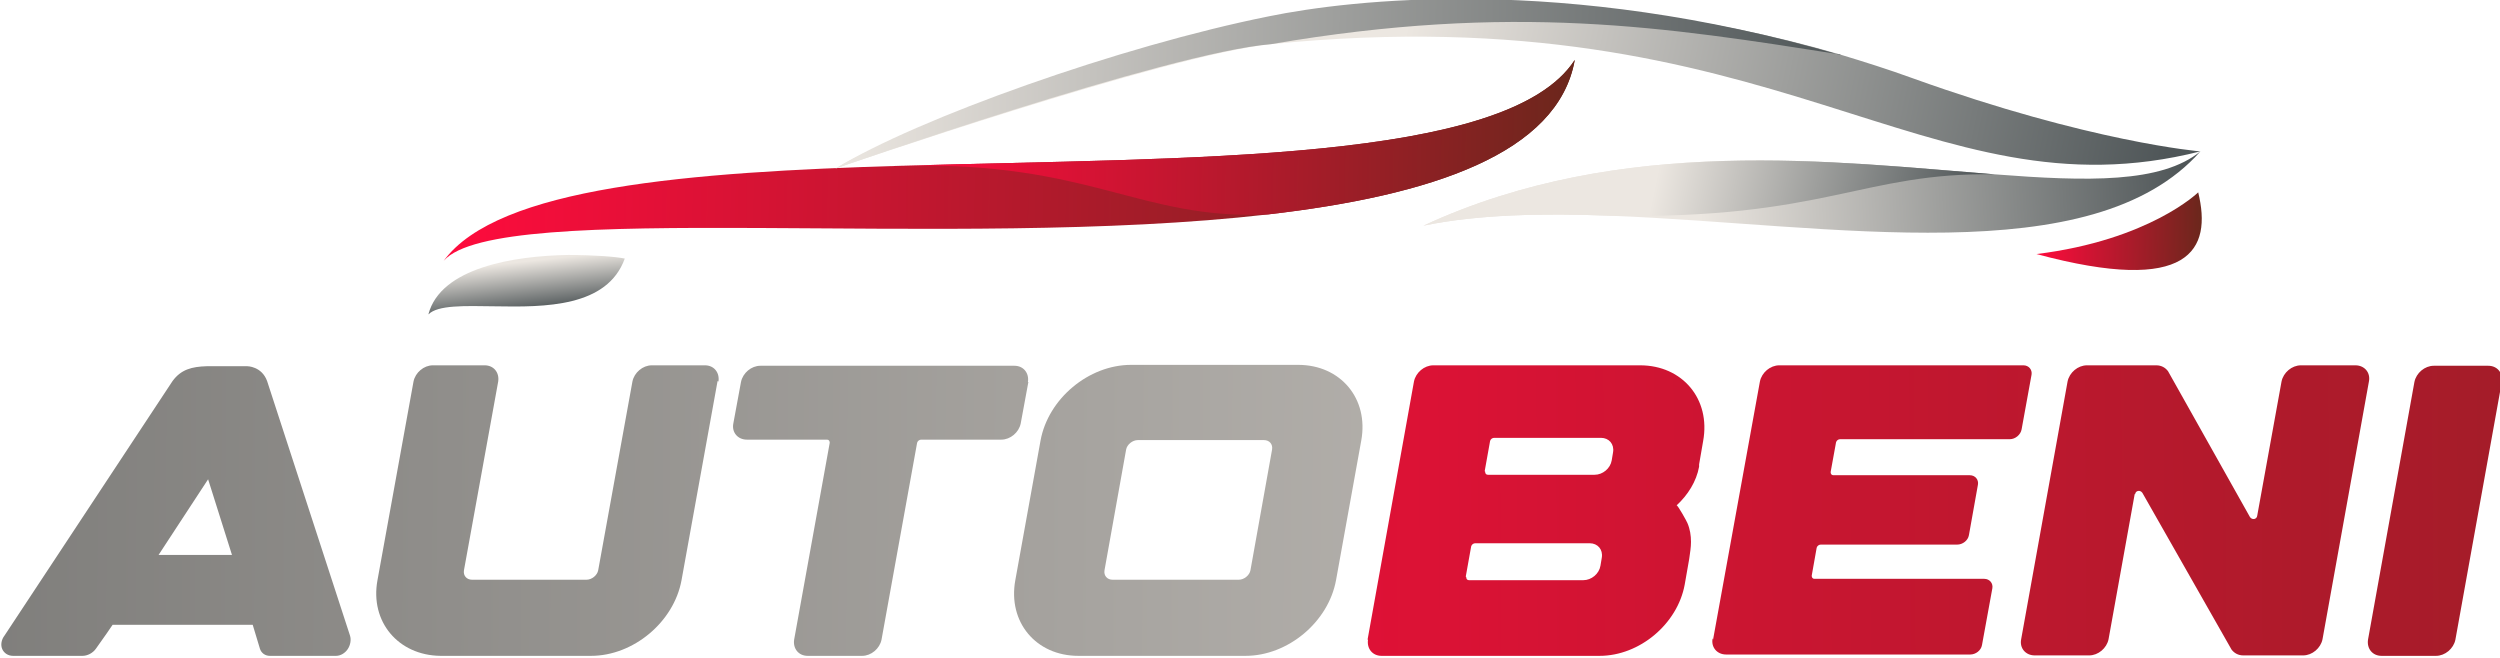 <?xml version="1.0" encoding="UTF-8"?>
<svg id="Layer_1" xmlns="http://www.w3.org/2000/svg" version="1.1" xmlns:xlink="http://www.w3.org/1999/xlink" viewBox="0 0 555 146">
  <!-- Generator: Adobe Illustrator 29.2.1, SVG Export Plug-In . SVG Version: 2.1.0 Build 116)  -->
  <defs>
    <style>
      .st0 {
        fill: url(#_Безымянный_градиент_22);
      }

      .st1 {
        fill: url(#linear-gradient2);
      }

      .st2 {
        fill: url(#_Безымянный_градиент_21);
      }

      .st3 {
        fill: url(#linear-gradient1);
      }

      .st4 {
        fill: url(#_Безымянный_градиент_24);
      }

      .st5 {
        fill: url(#linear-gradient8);
      }

      .st6 {
        fill: url(#_Безымянный_градиент_23);
      }

      .st7 {
        fill: url(#linear-gradient7);
      }

      .st8 {
        fill: url(#linear-gradient4);
      }

      .st9 {
        fill: url(#_Безымянный_градиент_2);
      }

      .st10 {
        fill: url(#linear-gradient5);
      }

      .st11 {
        fill: url(#linear-gradient3);
      }

      .st12 {
        fill: url(#_Безымянный_градиент_25);
      }

      .st13 {
        fill: url(#linear-gradient6);
      }

      .st14 {
        fill: url(#linear-gradient);
      }

      .st15 {
        fill: url(#_Безымянный_градиент_26);
      }
    </style>
    <linearGradient id="_Безымянный_градиент_2" data-name="Безымянный градиент 2" x1="119.3" y1="39.8" x2="369.5" y2="39.8" gradientTransform="translate(-19.6 -8.6) rotate(1)" gradientUnits="userSpaceOnUse">
      <stop offset="0" stop-color="#ff0b3d"/>
      <stop offset="1" stop-color="#6b271c"/>
    </linearGradient>
    <linearGradient id="linear-gradient" x1="328.1" y1="29.1" x2="496.2" y2="60.8" gradientTransform="translate(-19.6 -8.6) rotate(1)" gradientUnits="userSpaceOnUse">
      <stop offset="0" stop-color="#ece7e1"/>
      <stop offset="1" stop-color="#4f5658"/>
    </linearGradient>
    <linearGradient id="linear-gradient1" x1="397.8" y1="46.7" x2="505.2" y2="38.8" xlink:href="#linear-gradient"/>
    <linearGradient id="linear-gradient2" x1="137.1" y1="64.3" x2="138.5" y2="75.3" xlink:href="#linear-gradient"/>
    <linearGradient id="_Безымянный_градиент_21" data-name="Безымянный градиент 2" x1="220.7" y1="33" y2="33" xlink:href="#_Безымянный_градиент_2"/>
    <linearGradient id="linear-gradient3" x1="205.9" y1="22.1" x2="428.4" y2="22.1" xlink:href="#linear-gradient"/>
    <linearGradient id="linear-gradient4" x1="387.7" y1="43.4" x2="456.9" y2="56.5" xlink:href="#linear-gradient"/>
    <linearGradient id="_Безымянный_градиент_22" data-name="Безымянный градиент 2" x1="427.6" y1="46.8" x2="464.4" y2="46.8" gradientTransform="translate(23.5 14.4) rotate(-1.2)" xlink:href="#_Безымянный_градиент_2"/>
    <linearGradient id="linear-gradient5" x1="388.5" y1="115.3" x2="-564.5" y2="110.4" gradientUnits="userSpaceOnUse">
      <stop offset="0" stop-color="#bebab5"/>
      <stop offset="1" stop-color="#26292a"/>
    </linearGradient>
    <linearGradient id="linear-gradient6" x1="388.5" y1="114.6" x2="-564.5" y2="109.7" xlink:href="#linear-gradient5"/>
    <linearGradient id="linear-gradient7" x1="388.5" y1="114.3" x2="-564.5" y2="109.4" xlink:href="#linear-gradient5"/>
    <linearGradient id="linear-gradient8" x1="388.5" y1="113.9" x2="-564.5" y2="109" xlink:href="#linear-gradient5"/>
    <linearGradient id="_Безымянный_градиент_23" data-name="Безымянный градиент 2" x1="160.7" y1="114.3" x2="804.4" y2="111" gradientTransform="matrix(1,0,0,1,0,0)" xlink:href="#_Безымянный_градиент_2"/>
    <linearGradient id="_Безымянный_градиент_24" data-name="Безымянный градиент 2" x1="160.7" y1="114.6" x2="804.4" y2="111.3" gradientTransform="matrix(1,0,0,1,0,0)" xlink:href="#_Безымянный_градиент_2"/>
    <linearGradient id="_Безымянный_градиент_25" data-name="Безымянный градиент 2" x1="160.7" y1="115.1" x2="804.4" y2="111.8" gradientTransform="matrix(1,0,0,1,0,0)" xlink:href="#_Безымянный_градиент_2"/>
    <linearGradient id="_Безымянный_градиент_26" data-name="Безымянный градиент 2" x1="160.7" y1="115.3" x2="804.4" y2="112" gradientTransform="matrix(1,0,0,1,0,0)" xlink:href="#_Безымянный_градиент_2"/>
  </defs>
  <path class="st9" d="M349.6,13.3c-3.7,20.8-31.8,30.1-68.1,34.3-70.3,8.1-171-3.5-183,10.3,12-16.4,54.6-19.7,101.6-21.1h.2c63.3-1.9,134.5-.5,149.3-23.5Z"/>
  <path class="st14" d="M488.5,33.6c-61.2,15.5-93.3-35.1-206.3-23.8-23.1,2.3-96.7,27.6-96.7,27.6,18.1-11.1,81.7-31.6,96.5-33.4,13.4-1.6,64.9-9.9,126.5,8.1h0c5.3,1.6,10.7,3.3,16.2,5.3,39.5,14.2,63.7,16.2,63.7,16.2Z"/>
  <path class="st3" d="M488.5,33.6c-24,27.1-81.9,16.2-130.8,14.3-15.2-.6-29.6-.3-41.7,2.2,44-20.4,91.7-14.1,126.8-11.4h0c20.7,1.6,37,2,45.7-5.1Z"/>
  <path class="st1" d="M138.7,57.4c-3.9,10.8-17.7,10.8-28.8,10.6-6.9-.1-12.7-.3-14.8,1.8,2.7-10.4,19-13,31.1-13.2,5.8,0,10.6.4,12.5.8Z"/>
  <path class="st2" d="M349.6,13.3c-3.7,20.8-31.8,30.1-68.1,34.3-28.5,1.3-39.3-11.8-81.2-10.8,63.3-1.9,134.5-.5,149.3-23.5Z"/>
  <path class="st11" d="M408.6,12.1c-38.9-6.1-72.7-11.5-126.4-2.3-23.1,1.9-96.7,27.6-96.7,27.6,18.1-11.1,63.3-27.2,96.3-33.8,17.7-3.6,65.1-9.4,126.7,8.6Z"/>
  <path class="st8" d="M442.8,38.7c-29.2-.5-37.8,10-85.1,9.2h0c-15.2-.6-29.6-.3-41.7,2.2,44-20.4,91.7-14.1,126.8-11.4Z"/>
  <path class="st0" d="M452.1,56.4c25.1-3.1,35.9-13.7,35.9-13.7,3.1,12.7-1.7,22.9-35.9,13.7Z"/>
  <path class="st10" d="M1,141.1l37.3-56.5c1.9-2.6,4.3-3.2,7.6-3.3h0c0,0,0,0,0,0h0c.9,0,1.9,0,2.9,0h.5c.4,0,.7,0,1.1,0,1.4,0,2.8,0,4.5,0,0,0,3.2,0,4.4,3.3l18.4,56.5c.3.9.1,2.1-.5,3-.6.9-1.6,1.5-2.6,1.5h-14.7c-1,0-1.9-.6-2.2-1.6l-1.6-5.3h-31.1l-1.3,1.9-2.4,3.4c-.7,1-1.9,1.6-3,1.6H2.9c-1.1,0-2-.6-2.4-1.5-.4-.9-.2-2.1.5-3ZM35.2,123.2h16.3l-5.3-16.8-11,16.8Z"/>
  <path class="st13" d="M159.3,84.6l-8,44.2c-1.7,9.3-10.7,16.8-20.1,16.8h-1.8s0,0,0,0h-31.6c-9.4-.1-15.7-7.6-14-16.8l8-44.1c.4-2,2.3-3.6,4.3-3.6h11.5c2,0,3.3,1.6,3,3.6l-7.6,41.9c-.2,1.2.6,2.1,1.8,2.1h25.4c1.2,0,2.4-1,2.6-2.1l7.6-41.9c.4-2,2.3-3.6,4.3-3.6h11.8c2,0,3.3,1.6,3,3.6Z"/>
  <path class="st7" d="M228.3,84.8l-1.7,9.2c-.4,2-2.3,3.6-4.3,3.6h-17.8c-.4,0-.8.3-.9.7l-7.9,43.7c-.4,2-2.3,3.6-4.3,3.6h-12.1c-2,0-3.3-1.6-3-3.6l7.9-43.7c0-.4-.2-.7-.6-.7h-17.8c-2,0-3.4-1.6-3-3.6l1.7-9.2c.4-2,2.3-3.6,4.3-3.6h56.4c2,0,3.3,1.6,3,3.6Z"/>
  <path class="st5" d="M302.2,97.8l-5.6,31c-1.7,9.3-10.7,16.8-20.1,16.8h-37.1c-9.4,0-15.7-7.5-14-16.8l5.6-31c1.7-9.3,10.7-16.8,20.1-16.8h37.1c9.4,0,15.7,7.5,14,16.8ZM282.4,99.8c.2-1.2-.6-2.1-1.8-2.1h-28c-1.2,0-2.4,1-2.6,2.1l-4.8,26.8c-.2,1.2.6,2.1,1.8,2.1h28c1.2,0,2.4-1,2.6-2.1l4.8-26.8Z"/>
  <path class="st6" d="M303.6,142l10.3-57.3c.4-2,2.3-3.6,4.3-3.6h45.9c9.4,0,15.7,7.5,14,16.8l-.9,5.2c0,.2,0,.3,0,.5-.6,3.3-2.5,6.3-5,8.6.2-.2,2.3,3.6,2.4,3.9.6,1.4.8,2.8.8,4.2,0,1.2-.2,2.4-.4,3.8l-1,5.7c-1.6,8.7-10,15.8-18.9,15.8h-48.4c-2,0-3.3-1.6-3-3.6ZM325.5,128.1c0,.4.2.7.6.7h25.4c1.8,0,3.5-1.4,3.8-3.2l.3-1.8c.3-1.8-.9-3.2-2.7-3.2h-25.4c-.4,0-.8.3-.9.7l-1.2,6.7ZM329.7,104.7c0,.4.2.7.6.7h23.7c1.8,0,3.5-1.4,3.8-3.2l.3-1.8c.3-1.8-.9-3.2-2.7-3.2h-23.7c-.4,0-.8.3-.9.7l-1.2,6.7Z"/>
  <path class="st4" d="M380.3,142l10.4-57.3c.4-2,2.3-3.6,4.3-3.6h54.2c1.2,0,2,1,1.8,2.1l-2.2,12.1c-.2,1.2-1.4,2.2-2.6,2.2h-37.7c-.4,0-.8.3-.9.7l-1.2,6.6c0,.4.2.7.6.7h30.3c1.2,0,2,1,1.8,2.1l-2,11.2c-.2,1.2-1.4,2.1-2.6,2.1h-30.3c-.4,0-.8.3-.9.7l-1.1,6.2c0,.4.2.7.6.7h37.7c1.2,0,2,1,1.8,2.1l-2.3,12.6c-.2,1.2-1.4,2.1-2.6,2.1h-54.2c-2,0-3.4-1.6-3-3.6Z"/>
  <path class="st12" d="M473.9,109.7l-5.8,32.2c-.4,2-2.3,3.6-4.3,3.6h-12.1c-2,0-3.4-1.6-3-3.6l10.3-57.2c.4-2,2.3-3.6,4.3-3.6h15.4c1.1,0,2,.5,2.6,1.3l18.2,32.4c.5.7,1.5.5,1.6-.3l5.4-29.8c.4-2,2.3-3.6,4.3-3.6h12.1c2,0,3.4,1.6,3,3.6l-10.3,57.2c-.4,2-2.3,3.6-4.3,3.6h-13.3c-1.1,0-2-.5-2.6-1.3l-19.8-34.8c-.5-.7-1.5-.5-1.6.3Z"/>
  <path class="st15" d="M552.4,81.2c2,0,3.3,1.6,3,3.6l-10.3,57.2c-.4,2-2.3,3.6-4.3,3.6h-12.1c-2,0-3.3-1.6-3-3.6l10.3-57.2c.4-2,2.3-3.6,4.3-3.6h12.1Z"/>
</svg>